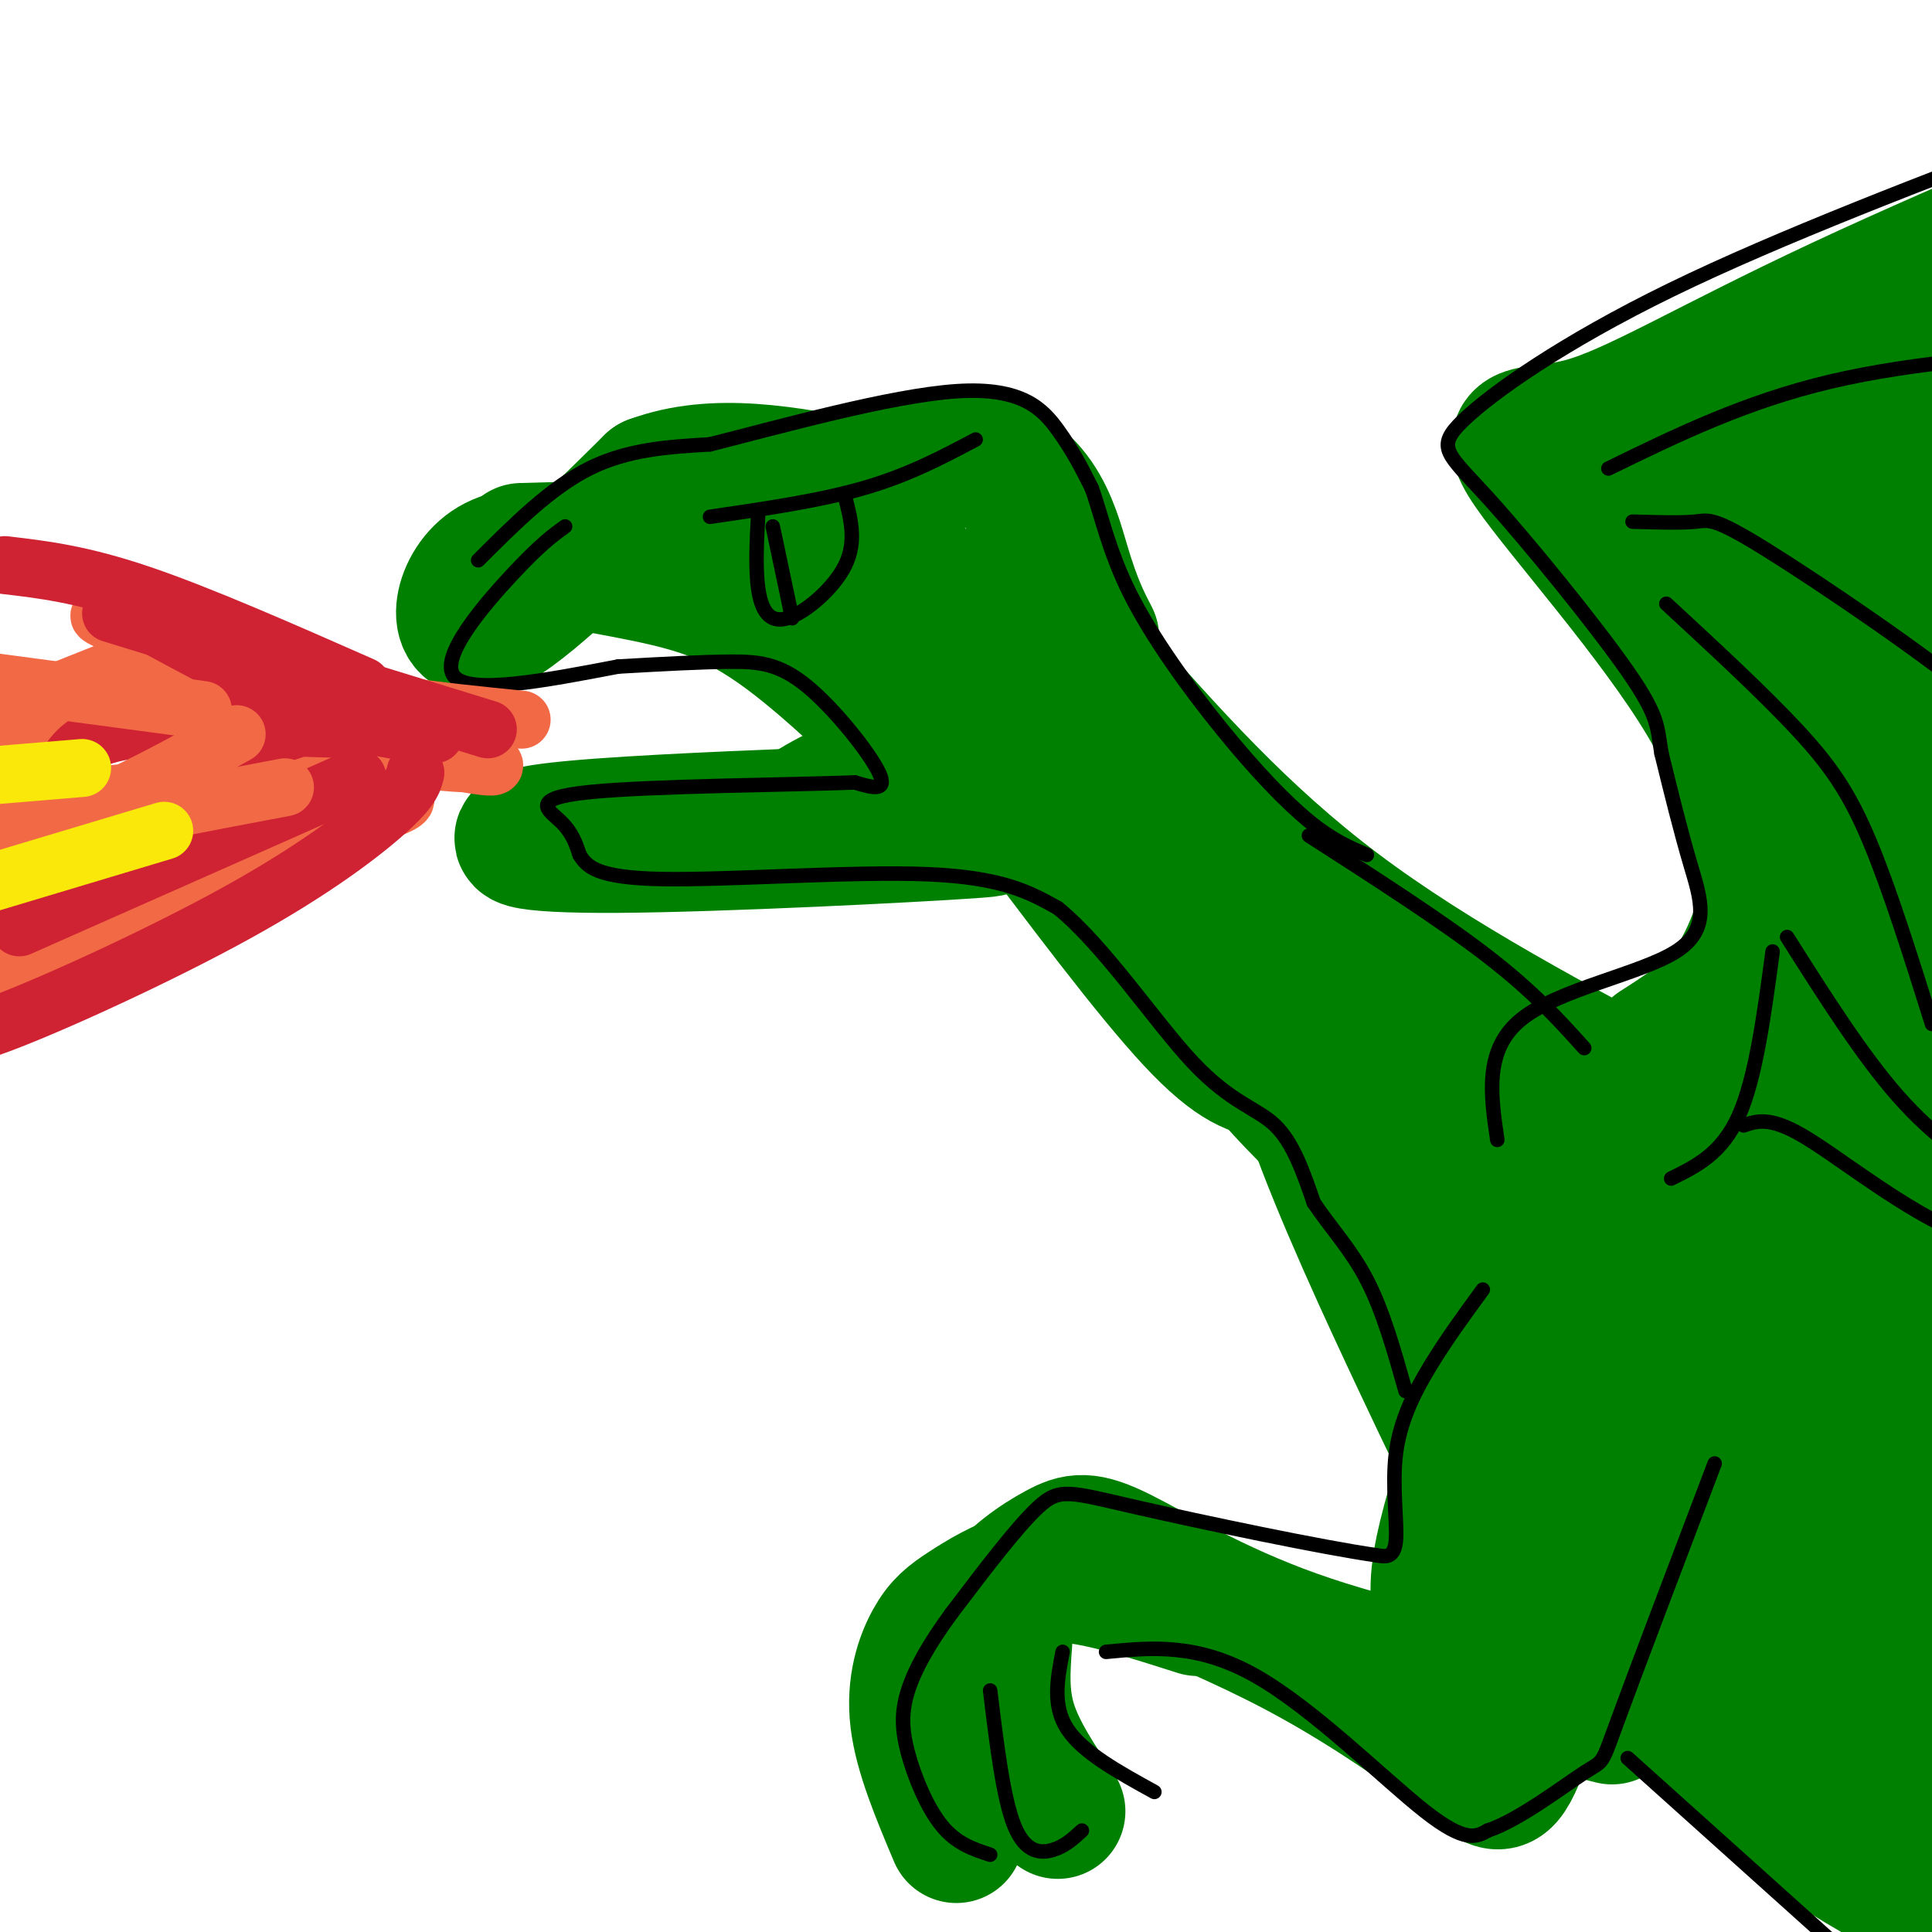 <svg viewBox='0 0 400 400' version='1.1' xmlns='http://www.w3.org/2000/svg' xmlns:xlink='http://www.w3.org/1999/xlink'><g fill='none' stroke='rgb(0,128,0)' stroke-width='28' stroke-linecap='round' stroke-linejoin='round'><path d='M108,114c19.044,-0.533 38.089,-1.067 55,0c16.911,1.067 31.689,3.733 23,4c-8.689,0.267 -40.844,-1.867 -73,-4'/><path d='M113,114c-7.911,0.131 8.811,2.458 21,5c12.189,2.542 19.844,5.300 31,14c11.156,8.700 25.811,23.342 31,30c5.189,6.658 0.911,5.331 -6,5c-6.911,-0.331 -16.456,0.335 -26,1'/><path d='M164,169c-14.960,0.604 -39.360,1.616 -50,3c-10.640,1.384 -7.518,3.142 14,3c21.518,-0.142 61.434,-2.183 73,-3c11.566,-0.817 -5.217,-0.408 -22,0'/><path d='M179,172c-7.515,0.288 -15.303,1.008 -15,-1c0.303,-2.008 8.695,-6.742 17,-10c8.305,-3.258 16.521,-5.039 21,-6c4.479,-0.961 5.221,-1.103 2,-5c-3.221,-3.897 -10.406,-11.549 -20,-18c-9.594,-6.451 -21.598,-11.700 -31,-14c-9.402,-2.300 -16.201,-1.650 -23,-1'/><path d='M130,117c-9.357,-1.286 -21.250,-4.000 -28,0c-6.750,4.000 -8.357,14.714 -2,13c6.357,-1.714 20.679,-15.857 35,-30'/><path d='M135,100c13.000,-4.833 28.000,-1.917 43,1'/><path d='M127,114c28.200,-10.133 56.400,-20.267 72,-19c15.600,1.267 18.600,13.933 21,22c2.400,8.067 4.200,11.533 6,15'/><path d='M214,109c0.000,0.000 20.000,49.000 20,49'/><path d='M208,127c6.750,14.917 13.500,29.833 19,38c5.500,8.167 9.750,9.583 14,11'/><path d='M218,139c11.422,23.600 22.844,47.200 31,62c8.156,14.800 13.044,20.800 19,27c5.956,6.200 12.978,12.600 20,19'/><path d='M210,164c14.000,18.667 28.000,37.333 37,47c9.000,9.667 13.000,10.333 17,11'/><path d='M227,139c14.917,16.917 29.833,33.833 50,49c20.167,15.167 45.583,28.583 71,42'/><path d='M246,191c32.750,24.833 65.500,49.667 82,61c16.500,11.333 16.750,9.167 17,7'/><path d='M270,207c30.333,18.583 60.667,37.167 75,45c14.333,7.833 12.667,4.917 11,2'/><path d='M343,217c5.172,-3.312 10.344,-6.623 14,-11c3.656,-4.377 5.795,-9.819 7,-13c1.205,-3.181 1.477,-4.101 1,-11c-0.477,-6.899 -1.702,-19.777 -12,-37c-10.298,-17.223 -29.667,-38.792 -36,-48c-6.333,-9.208 0.372,-6.056 11,-9c10.628,-2.944 25.179,-11.984 53,-25c27.821,-13.016 68.910,-30.008 110,-47'/><path d='M339,111c0.000,0.000 75.000,-50.000 75,-50'/><path d='M359,122c4.750,-1.167 9.500,-2.333 23,-10c13.500,-7.667 35.750,-21.833 58,-36'/><path d='M374,112c0.000,0.000 49.000,68.000 49,68'/><path d='M379,140c0.000,0.000 49.000,31.000 49,31'/><path d='M380,130c0.000,0.000 51.000,23.000 51,23'/><path d='M369,128c0.000,0.000 47.000,44.000 47,44'/><path d='M379,124c0.000,0.000 28.000,65.000 28,65'/><path d='M399,118c-1.625,1.637 -3.250,3.274 -5,13c-1.750,9.726 -3.625,27.542 -4,41c-0.375,13.458 0.750,22.560 2,28c1.250,5.440 2.625,7.220 4,9'/><path d='M379,158c3.167,10.750 6.333,21.500 12,30c5.667,8.500 13.833,14.750 22,21'/><path d='M360,211c13.844,8.156 27.689,16.311 37,20c9.311,3.689 14.089,2.911 17,4c2.911,1.089 3.956,4.044 5,7'/><path d='M291,230c0.000,0.000 37.000,45.000 37,45'/><path d='M297,231c4.692,20.640 9.384,41.279 17,58c7.616,16.721 18.155,29.523 28,41c9.845,11.477 18.997,21.628 30,28c11.003,6.372 23.858,8.963 31,12c7.142,3.037 8.571,6.518 10,10'/><path d='M320,239c7.618,20.602 15.237,41.203 21,56c5.763,14.797 9.671,23.788 18,34c8.329,10.212 21.078,21.644 28,27c6.922,5.356 8.018,4.634 12,5c3.982,0.366 10.852,1.819 16,1c5.148,-0.819 8.574,-3.909 12,-7'/><path d='M336,256c5.417,11.083 10.833,22.167 21,36c10.167,13.833 25.083,30.417 40,47'/><path d='M348,254c0.000,0.000 69.000,65.000 69,65'/><path d='M357,243c33.003,-33.938 66.007,-67.875 67,-68c0.993,-0.125 -30.024,33.563 -47,54c-16.976,20.437 -19.911,27.622 -20,31c-0.089,3.378 2.668,2.948 13,-14c10.332,-16.948 28.238,-50.414 34,-56c5.762,-5.586 -0.619,16.707 -7,39'/><path d='M397,229c-2.034,13.486 -3.619,27.702 -4,40c-0.381,12.298 0.441,22.680 2,25c1.559,2.320 3.856,-3.420 6,-11c2.144,-7.580 4.135,-17.001 4,-30c-0.135,-12.999 -2.397,-29.577 -5,-39c-2.603,-9.423 -5.547,-11.691 -8,-16c-2.453,-4.309 -4.415,-10.660 -9,2c-4.585,12.660 -11.792,44.330 -19,76'/><path d='M257,190c2.637,2.089 5.274,4.178 7,10c1.726,5.822 2.541,15.377 8,31c5.459,15.623 15.562,37.313 22,51c6.438,13.687 9.211,19.372 13,26c3.789,6.628 8.593,14.199 20,27c11.407,12.801 29.417,30.831 46,43c16.583,12.169 31.738,18.477 43,22c11.262,3.523 18.631,4.262 26,5'/><path d='M328,321c-5.363,17.673 -10.726,35.345 -14,43c-3.274,7.655 -4.458,5.292 -11,0c-6.542,-5.292 -18.440,-13.512 -30,-20c-11.560,-6.488 -22.780,-11.244 -34,-16'/><path d='M239,328c-6.333,-3.000 -5.167,-2.500 -4,-2'/><path d='M248,333c-7.494,-2.387 -14.988,-4.774 -21,-6c-6.012,-1.226 -10.542,-1.293 -15,0c-4.458,1.293 -8.844,3.944 -12,6c-3.156,2.056 -5.080,3.515 -7,7c-1.920,3.485 -3.834,8.996 -3,16c0.834,7.004 4.417,15.502 8,24'/><path d='M202,362c-0.649,-3.881 -1.297,-7.762 -1,-13c0.297,-5.238 1.541,-11.832 5,-17c3.459,-5.168 9.133,-8.911 13,-11c3.867,-2.089 5.926,-2.524 13,1c7.074,3.524 19.164,11.007 36,17c16.836,5.993 38.418,10.497 60,15'/><path d='M328,354c10.000,2.500 5.000,1.250 0,0'/><path d='M313,342c-0.867,-2.889 -1.733,-5.778 -1,-13c0.733,-7.222 3.067,-18.778 6,-28c2.933,-9.222 6.467,-16.111 10,-23'/><path d='M305,342c-3.077,-2.643 -6.155,-5.286 -7,-10c-0.845,-4.714 0.542,-11.500 3,-20c2.458,-8.500 5.988,-18.714 11,-26c5.012,-7.286 11.506,-11.643 18,-16'/><path d='M302,329c-0.733,-2.378 -1.467,-4.756 1,-13c2.467,-8.244 8.133,-22.356 14,-31c5.867,-8.644 11.933,-11.822 18,-15'/><path d='M208,340c-0.417,5.583 -0.833,11.167 1,17c1.833,5.833 5.917,11.917 10,18'/></g>
<g fill='none' stroke='rgb(0,0,0)' stroke-width='3' stroke-linecap='round' stroke-linejoin='round'><path d='M99,116c7.500,-7.500 15.000,-15.000 23,-19c8.000,-4.000 16.500,-4.500 25,-5'/><path d='M147,92c14.238,-3.595 37.333,-10.083 51,-11c13.667,-0.917 17.905,3.738 21,8c3.095,4.262 5.048,8.131 7,12'/><path d='M226,101c1.992,5.423 3.472,12.979 8,22c4.528,9.021 12.104,19.506 19,28c6.896,8.494 13.113,14.998 18,19c4.887,4.002 8.443,5.501 12,7'/><path d='M271,173c13.750,8.833 27.500,17.667 37,25c9.500,7.333 14.750,13.167 20,19'/><path d='M310,236c-1.381,-9.381 -2.762,-18.762 5,-25c7.762,-6.238 24.667,-9.333 32,-14c7.333,-4.667 5.095,-10.905 3,-18c-2.095,-7.095 -4.048,-15.048 -6,-23'/><path d='M344,156c-0.948,-5.397 -0.318,-7.391 -7,-17c-6.682,-9.609 -20.678,-26.833 -29,-36c-8.322,-9.167 -10.971,-10.276 -5,-16c5.971,-5.724 20.563,-16.064 43,-27c22.437,-10.936 52.718,-22.468 83,-34'/><path d='M333,97c14.167,-6.917 28.333,-13.833 46,-18c17.667,-4.167 38.833,-5.583 60,-7'/><path d='M338,108c5.042,0.149 10.083,0.298 13,0c2.917,-0.298 3.708,-1.042 15,6c11.292,7.042 33.083,21.869 44,31c10.917,9.131 10.958,12.565 11,16'/><path d='M345,125c10.022,9.267 20.044,18.533 27,26c6.956,7.467 10.844,13.133 15,23c4.156,9.867 8.578,23.933 13,38'/><path d='M370,194c7.750,12.250 15.500,24.500 23,33c7.500,8.500 14.750,13.250 22,18'/><path d='M367,197c-1.750,13.083 -3.500,26.167 -7,34c-3.500,7.833 -8.750,10.417 -14,13'/><path d='M361,233c2.689,-0.911 5.378,-1.822 12,2c6.622,3.822 17.178,12.378 28,18c10.822,5.622 21.911,8.311 33,11'/><path d='M117,109c-2.556,1.844 -5.111,3.689 -11,10c-5.889,6.311 -15.111,17.089 -12,21c3.111,3.911 18.556,0.956 34,-2'/><path d='M128,138c9.754,-0.558 17.140,-0.954 23,-1c5.860,-0.046 10.193,0.257 16,5c5.807,4.743 13.088,13.927 15,18c1.912,4.073 -1.544,3.037 -5,2'/><path d='M177,162c-12.810,0.488 -42.333,0.708 -55,2c-12.667,1.292 -8.476,3.655 -6,6c2.476,2.345 3.238,4.673 4,7'/><path d='M120,177c1.512,2.357 3.292,4.750 17,5c13.708,0.250 39.345,-1.643 55,-1c15.655,0.643 21.327,3.821 27,7'/><path d='M219,188c9.595,7.738 20.083,23.583 28,32c7.917,8.417 13.262,9.405 17,13c3.738,3.595 5.869,9.798 8,16'/><path d='M272,249c3.333,5.022 7.667,9.578 11,16c3.333,6.422 5.667,14.711 8,23'/><path d='M307,267c-3.833,5.244 -7.667,10.488 -11,16c-3.333,5.512 -6.167,11.292 -7,18c-0.833,6.708 0.333,14.345 0,18c-0.333,3.655 -2.167,3.327 -4,3'/><path d='M285,322c-10.952,-1.536 -36.333,-6.875 -50,-10c-13.667,-3.125 -15.619,-4.036 -20,0c-4.381,4.036 -11.190,13.018 -18,22'/><path d='M197,334c-4.743,6.459 -7.601,11.608 -9,16c-1.399,4.392 -1.338,8.029 0,13c1.338,4.971 3.954,11.278 7,15c3.046,3.722 6.523,4.861 10,6'/><path d='M205,350c1.356,11.178 2.711,22.356 5,28c2.289,5.644 5.511,5.756 8,5c2.489,-0.756 4.244,-2.378 6,-4'/><path d='M220,342c-1.083,5.583 -2.167,11.167 1,16c3.167,4.833 10.583,8.917 18,13'/><path d='M229,342c9.489,-0.911 18.978,-1.822 31,5c12.022,6.822 26.578,21.378 35,28c8.422,6.622 10.711,5.311 13,4'/><path d='M308,379c6.357,-2.071 15.750,-9.250 20,-12c4.250,-2.750 3.357,-1.071 7,-11c3.643,-9.929 11.821,-31.464 20,-53'/><path d='M337,364c0.000,0.000 59.000,53.000 59,53'/><path d='M147,107c11.417,-1.667 22.833,-3.333 32,-6c9.167,-2.667 16.083,-6.333 23,-10'/><path d='M157,106c-0.321,5.839 -0.643,11.679 0,16c0.643,4.321 2.250,7.125 6,6c3.750,-1.125 9.643,-6.179 12,-11c2.357,-4.821 1.179,-9.411 0,-14'/><path d='M160,109c0.000,0.000 4.000,19.000 4,19'/></g>
<g fill='none' stroke='rgb(242,105,70)' stroke-width='12' stroke-linecap='round' stroke-linejoin='round'><path d='M108,149c-17.321,-1.732 -34.643,-3.464 -54,-9c-19.357,-5.536 -40.750,-14.875 -31,-12c9.750,2.875 50.643,17.964 68,25c17.357,7.036 11.179,6.018 5,5'/><path d='M96,158c-4.157,0.054 -17.050,-2.312 -36,0c-18.950,2.312 -43.959,9.301 -51,13c-7.041,3.699 3.884,4.107 16,4c12.116,-0.107 25.423,-0.730 38,-3c12.577,-2.270 24.425,-6.188 20,-7c-4.425,-0.812 -25.121,1.482 -46,8c-20.879,6.518 -41.939,17.259 -63,28'/><path d='M-26,201c0.839,2.694 34.438,-4.572 50,-10c15.562,-5.428 13.087,-9.016 20,-13c6.913,-3.984 23.216,-8.362 18,-6c-5.216,2.362 -31.949,11.463 -43,16c-11.051,4.537 -6.419,4.509 -12,1c-5.581,-3.509 -21.376,-10.499 -28,-14c-6.624,-3.501 -4.078,-3.512 -2,-6c2.078,-2.488 3.690,-7.451 4,-10c0.310,-2.549 -0.680,-2.683 7,-6c7.680,-3.317 24.029,-9.816 32,-13c7.971,-3.184 7.563,-3.053 15,-1c7.437,2.053 22.718,6.026 38,10'/><path d='M73,149c-6.756,2.356 -42.644,3.244 -70,1c-27.356,-2.244 -46.178,-7.622 -65,-13'/><path d='M49,163c-12.133,0.356 -24.267,0.711 -37,3c-12.733,2.289 -26.067,6.511 -34,10c-7.933,3.489 -10.467,6.244 -13,9'/><path d='M59,172c-26.500,16.500 -53.000,33.000 -66,40c-13.000,7.000 -12.500,4.500 -12,2'/><path d='M27,172c-11.822,2.022 -23.644,4.044 -34,5c-10.356,0.956 -19.244,0.844 -25,0c-5.756,-0.844 -8.378,-2.422 -11,-4'/><path d='M30,171c-14.667,-7.583 -29.333,-15.167 -40,-22c-10.667,-6.833 -17.333,-12.917 -24,-19'/></g>
<g fill='none' stroke='rgb(207,34,51)' stroke-width='12' stroke-linecap='round' stroke-linejoin='round'><path d='M75,142c-16.833,-7.417 -33.667,-14.833 -46,-19c-12.333,-4.167 -20.167,-5.083 -28,-6'/><path d='M80,150c-4.333,-1.167 -8.667,-2.333 -19,1c-10.333,3.333 -26.667,11.167 -43,19'/><path d='M86,160c-0.429,1.690 -0.857,3.381 -6,8c-5.143,4.619 -15.000,12.167 -31,21c-16.000,8.833 -38.143,18.952 -49,23c-10.857,4.048 -10.429,2.024 -10,0'/><path d='M90,152c-6.417,-0.500 -12.833,-1.000 -23,-5c-10.167,-4.000 -24.083,-11.500 -38,-19'/><path d='M101,151c0.000,0.000 -78.000,-24.000 -78,-24'/><path d='M73,151c-17.583,-0.583 -35.167,-1.167 -45,0c-9.833,1.167 -11.917,4.083 -14,7'/><path d='M74,161c0.000,0.000 -70.000,31.000 -70,31'/></g>
<g fill='none' stroke='rgb(242,105,70)' stroke-width='12' stroke-linecap='round' stroke-linejoin='round'><path d='M42,147c0.000,0.000 -45.000,-6.000 -45,-6'/><path d='M59,163c-18.167,3.417 -36.333,6.833 -47,10c-10.667,3.167 -13.833,6.083 -17,9'/><path d='M49,152c-11.667,6.417 -23.333,12.833 -32,16c-8.667,3.167 -14.333,3.083 -20,3'/></g>
<g fill='none' stroke='rgb(250,232,11)' stroke-width='12' stroke-linecap='round' stroke-linejoin='round'><path d='M17,159c0.000,0.000 -36.000,3.000 -36,3'/><path d='M34,172c0.000,0.000 -40.000,12.000 -40,12'/></g>
</svg>